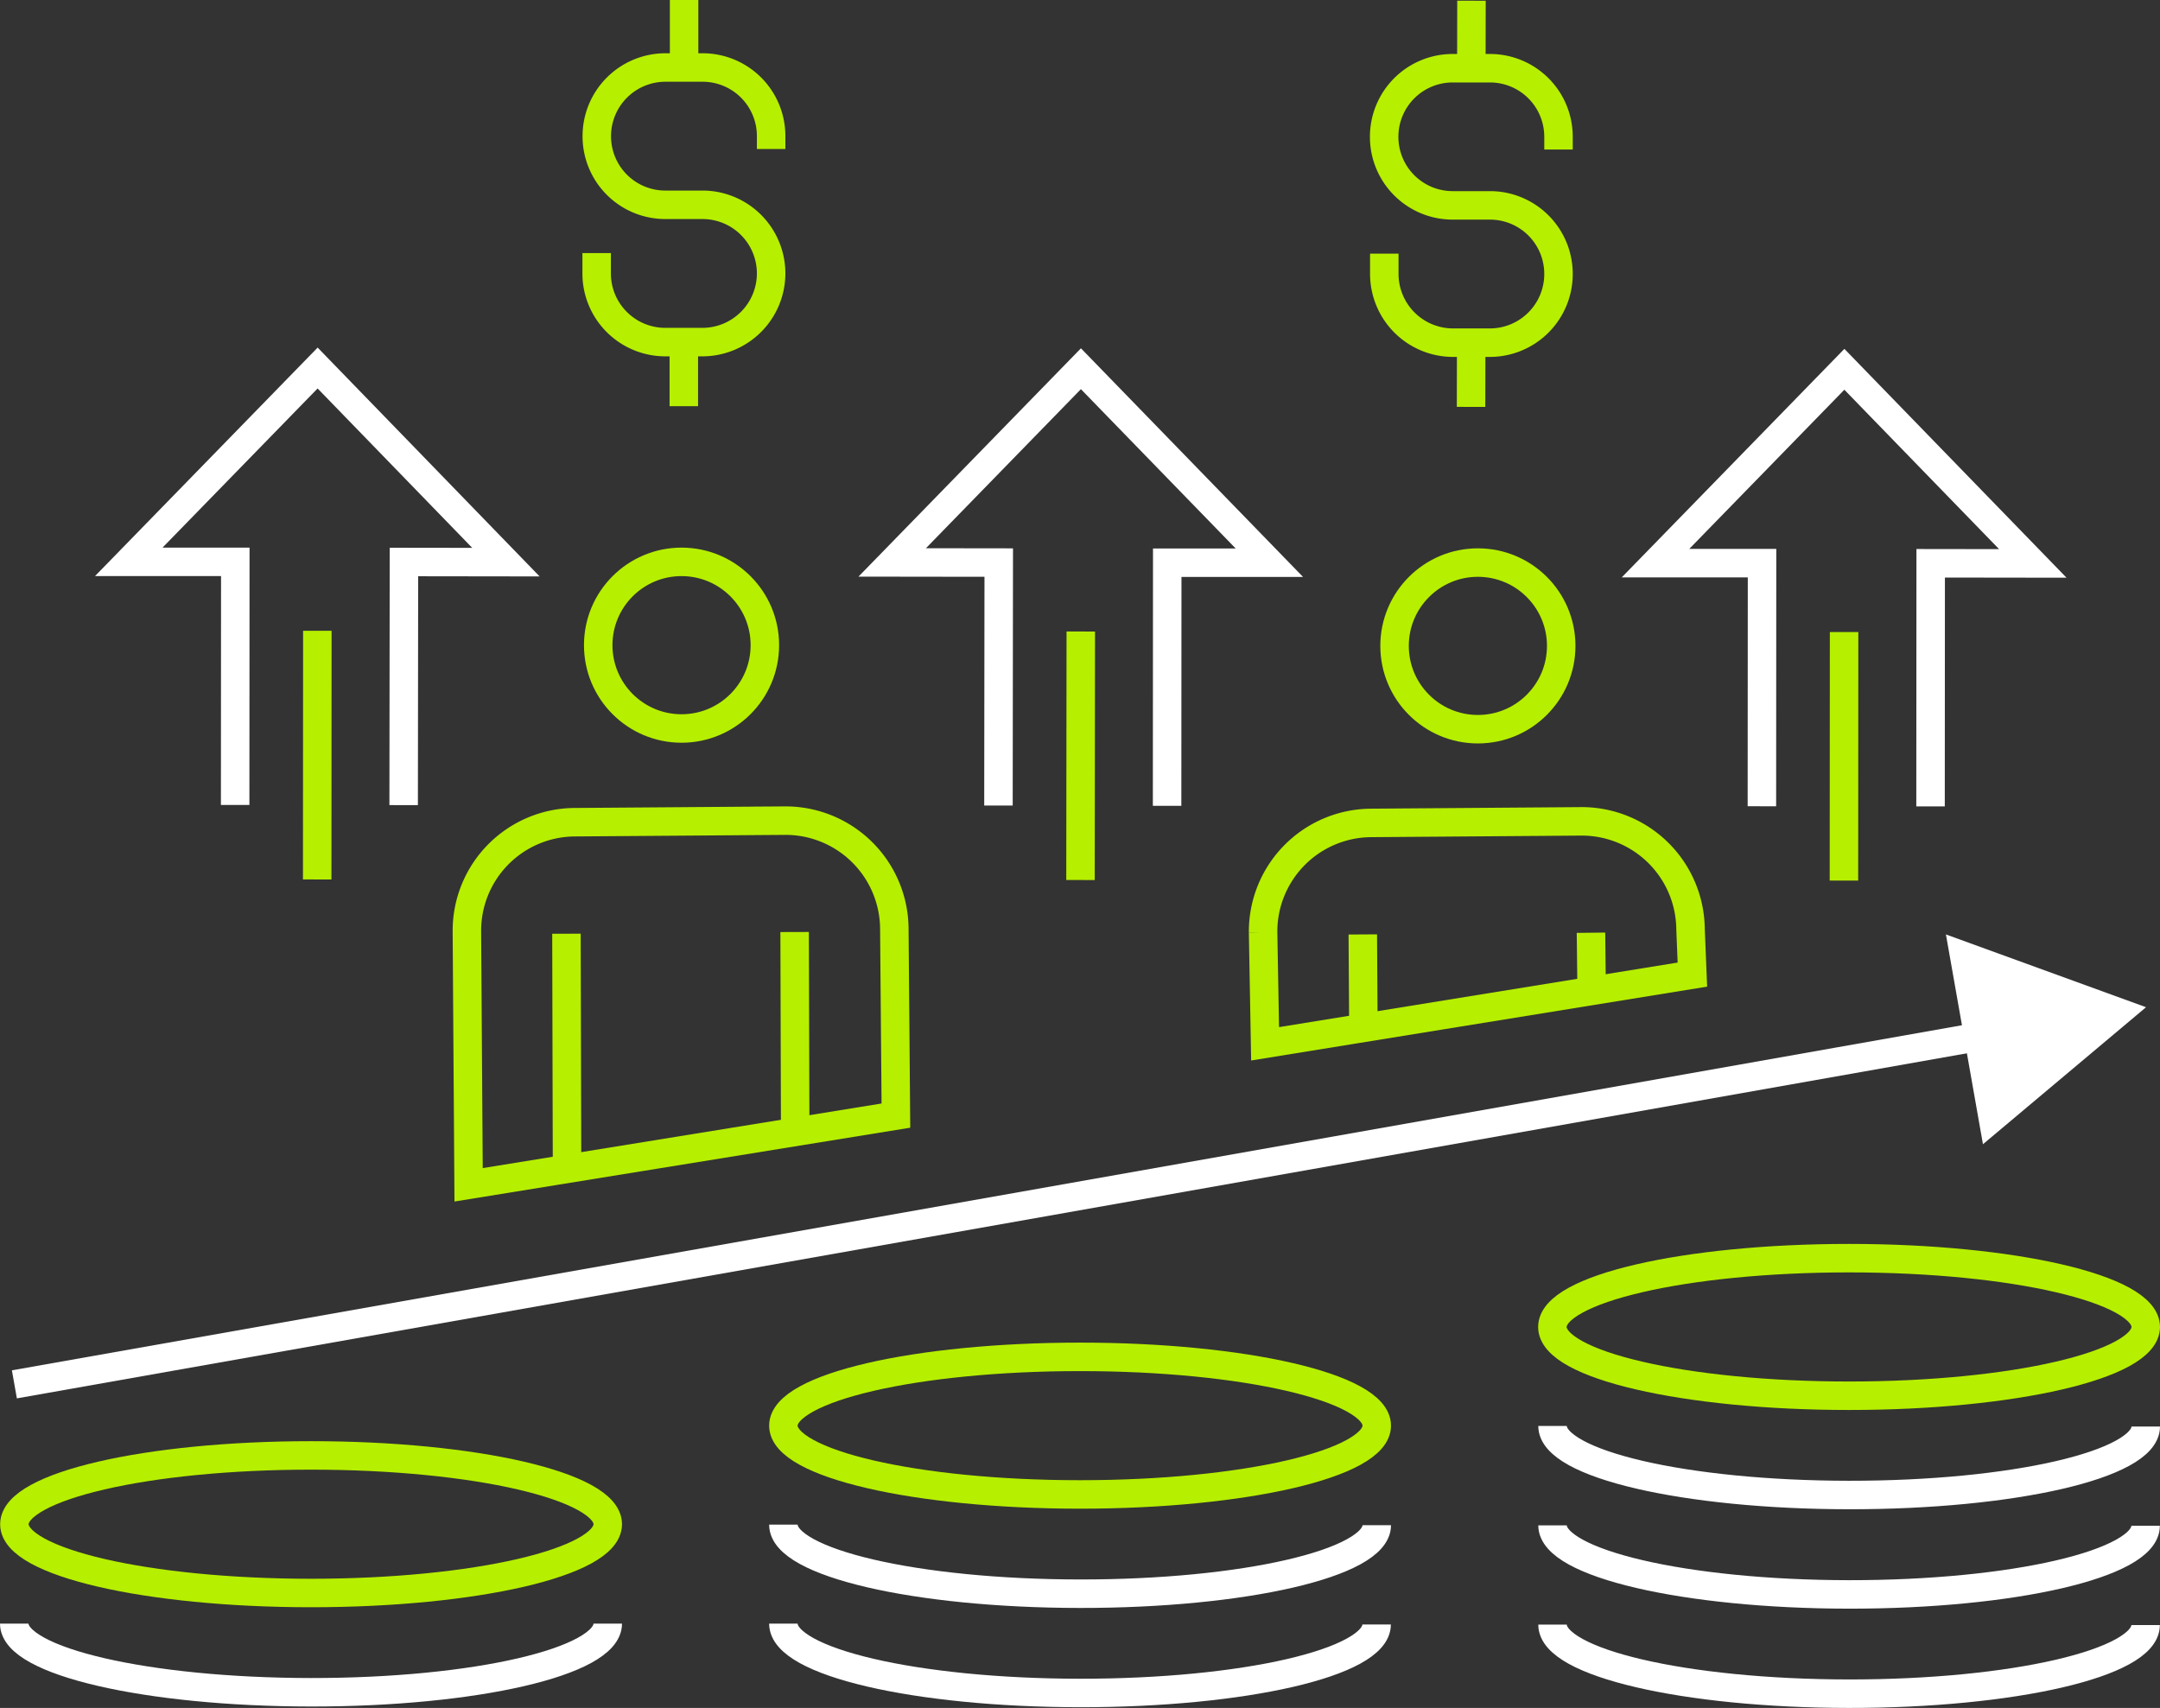 <svg xmlns="http://www.w3.org/2000/svg" id="Layer_1" data-name="Layer 1" viewBox="0 0 151.65 119.92"><rect x="0" y="0" width="151.65" height="119.92" fill="#333333" stroke="none"/><defs><style>.cls-1,.cls-2{fill:none;stroke-miterlimit:10;stroke-width:2px;}.cls-1{stroke:#b6ef00;}.cls-2{stroke:#fff;}.cls-3{fill:#fff;}</style></defs><title>VFG Website icon</title><ellipse class="cls-1" cx="21.84" cy="107.02" rx="20.83" ry="4.83"></ellipse><path class="cls-2" d="M42.67,114c0,2.67-9.33,4.83-20.84,4.82S1,116.65,1,114"></path><ellipse class="cls-1" cx="75.83" cy="100.1" rx="20.83" ry="4.83"></ellipse><path class="cls-2" d="M96.66,107.09c0,2.66-9.33,4.82-20.84,4.81S55,109.72,55,107.05"></path><path class="cls-2" d="M96.65,114.06c0,2.67-9.33,4.82-20.84,4.81S55,116.69,55,114"></path><ellipse class="cls-1" cx="129.82" cy="93.17" rx="20.83" ry="4.83"></ellipse><path class="cls-2" d="M150.65,100.16c0,2.67-9.33,4.82-20.84,4.81S109,102.79,109,100.12"></path><path class="cls-2" d="M150.64,107.13c0,2.67-9.33,4.83-20.83,4.82S109,109.76,109,107.1"></path><path class="cls-2" d="M150.64,114.1c0,2.67-9.33,4.83-20.84,4.82S109,116.74,109,114.07"></path><path class="cls-1" d="M118.82,68.43l-30,4.86-.14-7.83a7.63,7.63,0,0,1,7.58-7.68L111,57.67a7.64,7.64,0,0,1,7.69,7.57Z"></path><line class="cls-1" x1="95.72" y1="71.84" x2="95.68" y2="65.61"></line><line class="cls-1" x1="111.75" y1="69.79" x2="111.7" y2="65.49"></line><circle class="cls-1" cx="103.76" cy="45.35" r="5.85"></circle><polyline class="cls-2" points="16.51 56.52 16.52 39.45 9.04 39.45 22.3 25.84 35.52 39.47 28.36 39.46 28.34 56.53"></polyline><line class="cls-1" x1="22.28" y1="44.29" x2="22.27" y2="61.75"></line><polyline class="cls-2" points="70.1 56.56 70.12 39.5 62.64 39.49 75.89 25.89 89.12 39.51 81.95 39.51 81.94 56.58"></polyline><line class="cls-1" x1="75.88" y1="44.34" x2="75.86" y2="61.79"></line><polyline class="cls-2" points="123.7 56.61 123.71 39.54 116.23 39.54 129.49 25.93 142.72 39.56 135.55 39.55 135.54 56.62"></polyline><line class="cls-1" x1="129.47" y1="44.38" x2="129.46" y2="61.83"></line><path class="cls-1" d="M54.14,10.46V9.57a4.81,4.81,0,0,0-4.81-4.83H46.72A4.82,4.82,0,0,0,41.9,9.56h0a4.81,4.81,0,0,0,4.81,4.82h2.61a4.82,4.82,0,0,1,4.82,4.83v0a4.83,4.83,0,0,1-4.83,4.81h-2.6a4.82,4.82,0,0,1-4.82-4.82V17.77"></path><line class="cls-1" x1="48.03" y1="4.74" x2="48.03"></line><line class="cls-1" x1="48.01" y1="24.06" x2="48.01" y2="28.52"></line><path class="cls-1" d="M109.42,10.5V9.61a4.81,4.81,0,0,0-4.81-4.82H102A4.81,4.81,0,0,0,97.18,9.6h0A4.81,4.81,0,0,0,102,14.42h2.61a4.81,4.81,0,0,1,4.81,4.82v0a4.82,4.82,0,0,1-4.82,4.82H102a4.83,4.83,0,0,1-4.81-4.83V17.81"></path><line class="cls-1" x1="103.3" y1="4.79" x2="103.31" y2="0.05"></line><line class="cls-1" x1="103.29" y1="24.11" x2="103.28" y2="28.57"></line><line class="cls-2" x1="1.01" y1="97.2" x2="140.07" y2="72.59"></line><polygon class="cls-3" points="139.22 80.34 150.67 70.72 136.62 65.61 139.22 80.34"></polygon><path class="cls-1" d="M62.9,78.33l-30,4.86-.12-17.77a7.62,7.62,0,0,1,7.57-7.69l14.75-.11a7.64,7.64,0,0,1,7.69,7.58Z"></path><line class="cls-1" x1="39.81" y1="81.75" x2="39.77" y2="65.56"></line><line class="cls-1" x1="55.83" y1="79.69" x2="55.79" y2="65.44"></line><circle class="cls-1" cx="47.85" cy="45.3" r="5.85"></circle></svg>